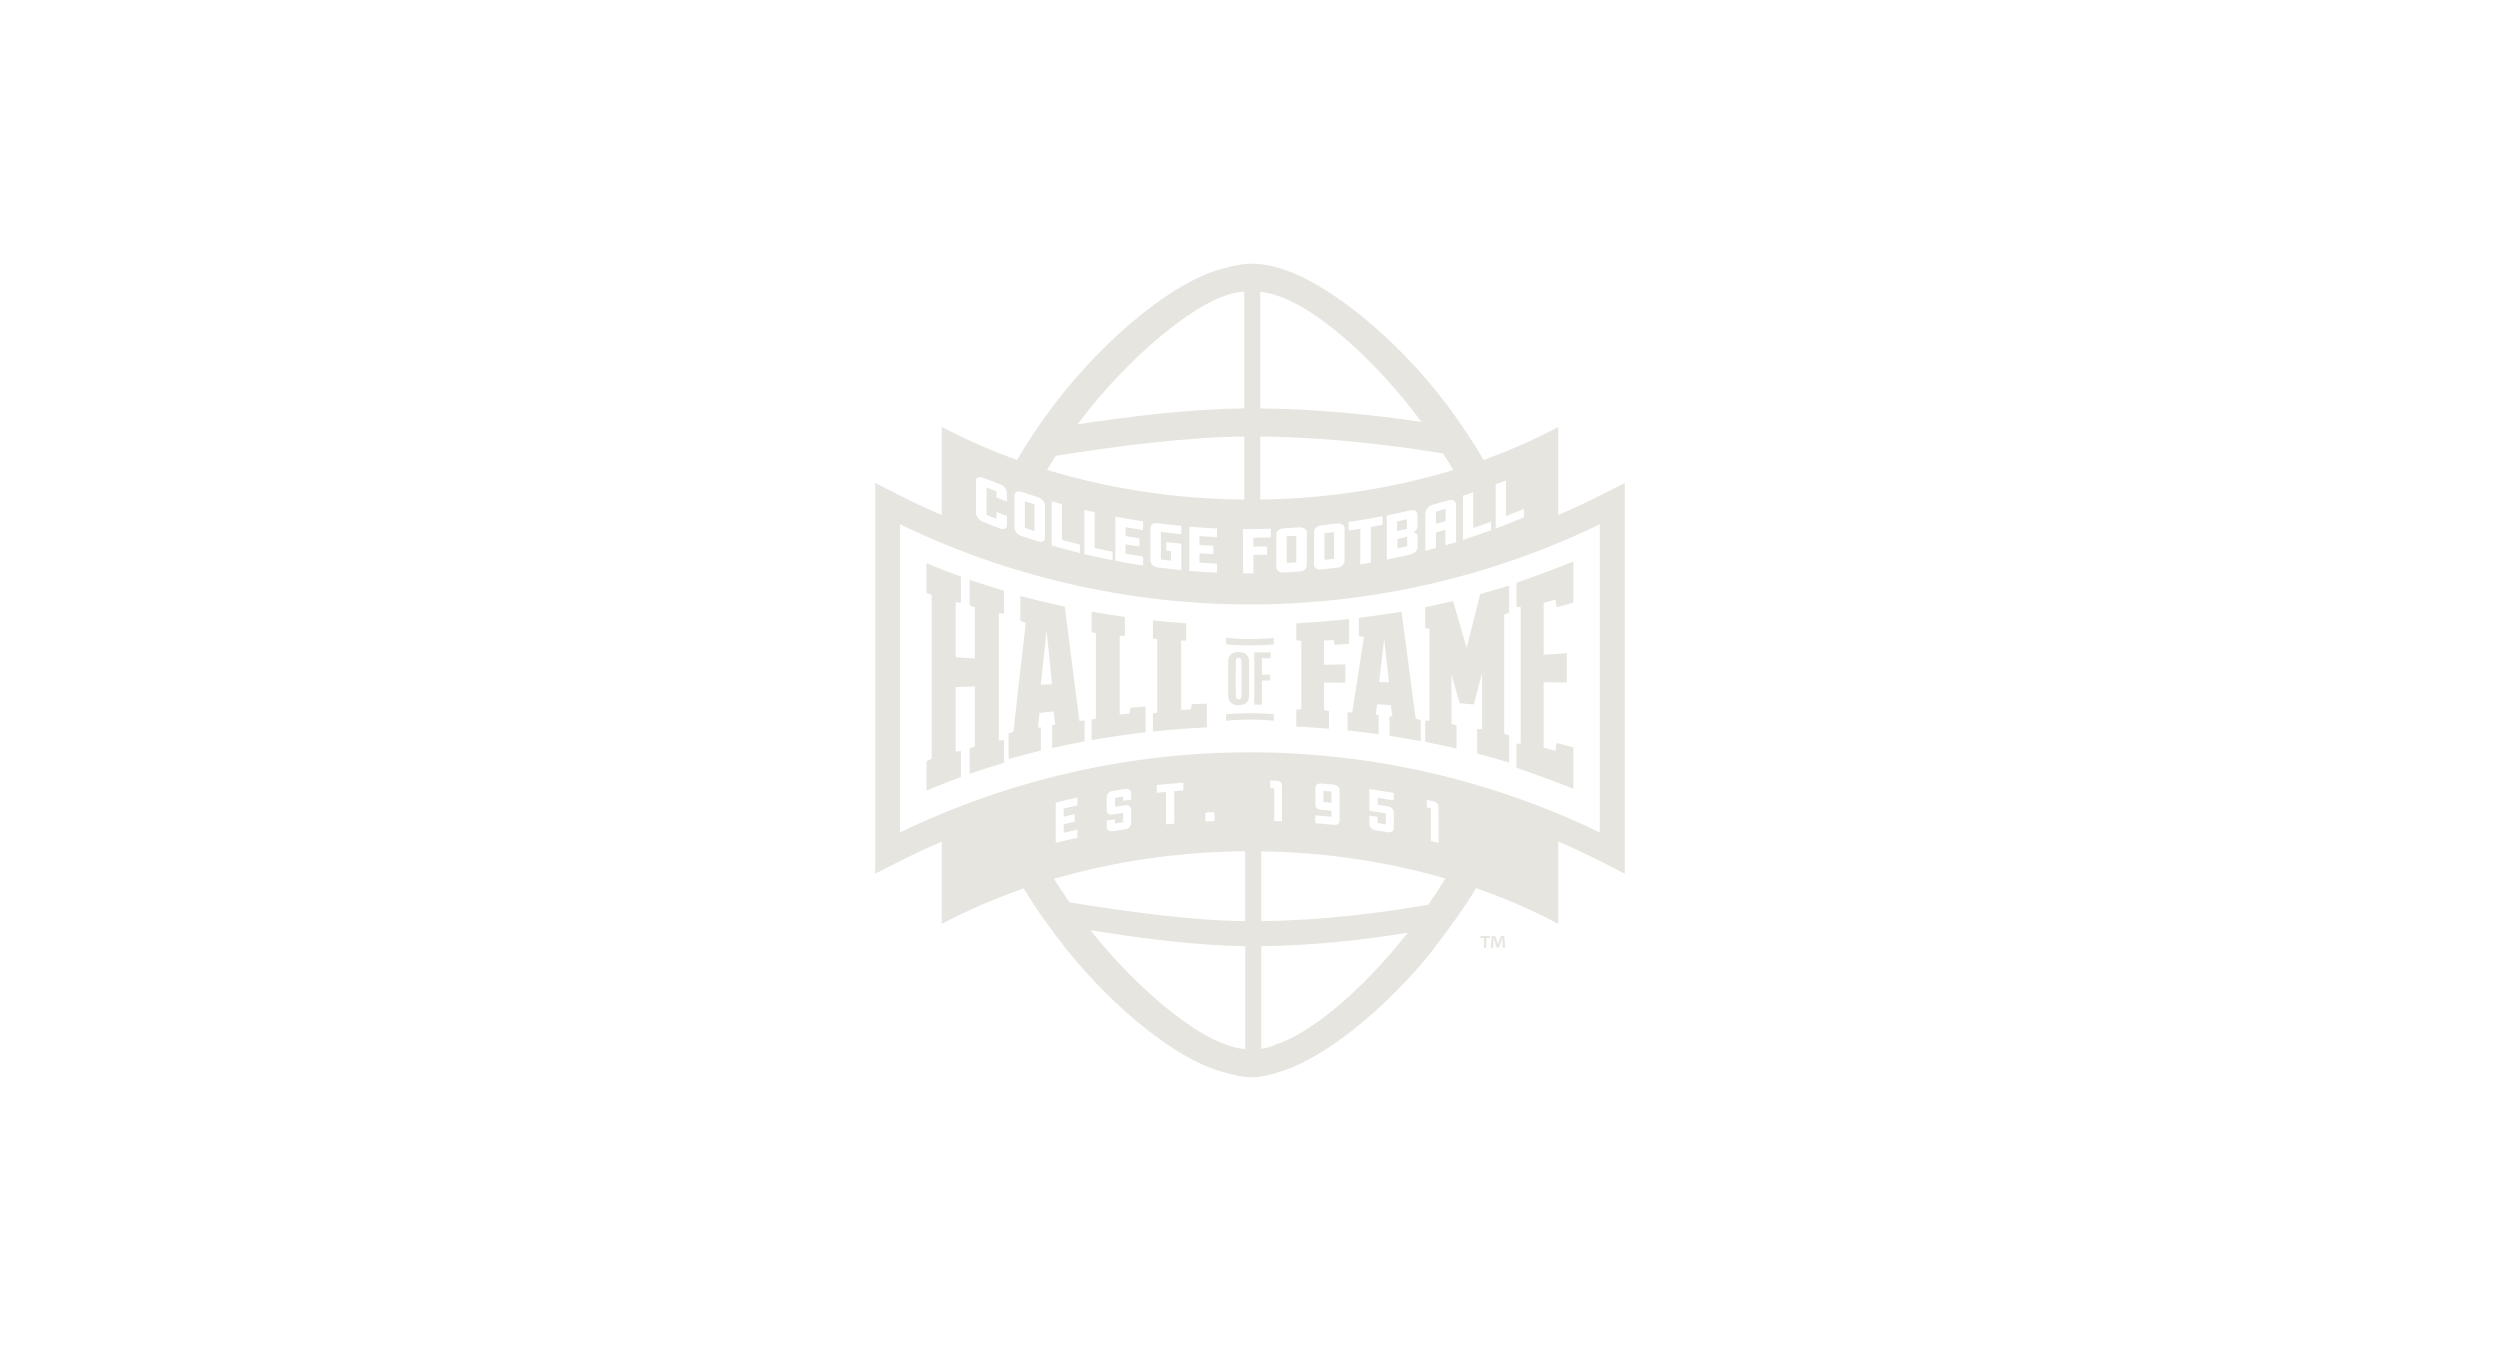 <?xml version="1.0" encoding="UTF-8"?>
<svg xmlns="http://www.w3.org/2000/svg" width="169" height="91" viewBox="0 0 169 91" fill="none">
  <path fill-rule="evenodd" clip-rule="evenodd" d="M105.335 34.821C106.38 34.368 107.413 33.886 108.426 33.368H108.429L109.834 32.649V59.059L108.429 58.341C107.416 57.82 106.384 57.337 105.338 56.888V62.451C104.005 61.742 102.623 61.114 101.202 60.561C100.736 60.38 100.263 60.205 99.788 60.04C99.568 60.402 99.341 60.765 99.108 61.124C98.328 62.286 97.153 63.833 96.577 64.581C93.328 68.51 89.531 71.41 86.906 72.326C84.948 73.009 84.294 72.954 82.385 72.381C79.569 71.536 75.494 68.393 72.09 64.173C71.633 63.581 70.996 62.739 70.423 61.94C69.992 61.318 69.584 60.694 69.199 60.059C68.72 60.228 68.248 60.399 67.782 60.581C66.364 61.134 64.985 61.755 63.662 62.454V56.891C62.616 57.344 61.584 57.826 60.571 58.344L59.166 59.062V32.646L60.571 33.365C61.584 33.886 62.616 34.368 63.662 34.818V28.859C65.283 29.714 66.989 30.458 68.753 31.093C68.96 30.74 69.177 30.387 69.397 30.037C70.008 29.067 70.678 28.108 71.4 27.173C74.938 22.587 79.394 19.085 82.421 18.224C84.032 17.765 85.003 17.603 86.942 18.276C89.877 19.295 94.295 22.726 97.758 27.296C98.445 28.206 99.085 29.134 99.674 30.073C99.885 30.413 100.092 30.753 100.289 31.093C102.031 30.461 103.72 29.72 105.335 28.863V34.821ZM101.257 32.687C101.207 32.705 101.158 32.724 101.108 32.743V35.73C101.746 35.491 102.383 35.239 103.011 34.976V34.404C102.61 34.572 102.205 34.734 101.801 34.892V32.478C101.621 32.549 101.438 32.618 101.257 32.687ZM99.033 33.463C98.988 33.478 98.943 33.492 98.898 33.507V36.494C99.535 36.29 100.17 36.074 100.801 35.844V35.271C100.399 35.416 99.995 35.559 99.59 35.695V33.28C99.406 33.343 99.219 33.403 99.033 33.463ZM98.431 36.643V34.102C98.428 33.879 98.215 33.73 97.946 33.808C97.58 33.915 97.211 34.018 96.846 34.119C96.587 34.19 96.35 34.471 96.35 34.691V37.235L97.069 37.041V35.999C97.283 35.941 97.496 35.879 97.707 35.818V36.86C97.949 36.789 98.189 36.718 98.431 36.643ZM85.191 19.726V20.461V27.61C89.13 27.649 92.878 28.047 96.037 28.516C96.043 28.517 96.05 28.519 96.056 28.52C96.068 28.523 96.079 28.526 96.091 28.526C93.014 24.361 89.45 21.328 87.055 20.26C86.809 20.15 86.573 20.059 86.353 19.991C85.945 19.849 85.553 19.768 85.191 19.726ZM97.554 30.652C94.114 30.089 89.784 29.558 85.191 29.51V33.769C89.628 33.711 94.062 33.047 98.241 31.772C98.017 31.393 97.787 31.018 97.554 30.652ZM95.836 36.977V36.303C95.836 36.087 95.693 35.964 95.48 35.993C95.674 35.938 95.82 35.789 95.82 35.575V34.779C95.816 34.556 95.596 34.439 95.328 34.501C94.803 34.624 94.276 34.737 93.748 34.844V37.831C94.286 37.721 94.823 37.604 95.36 37.478C95.629 37.413 95.836 37.2 95.836 36.977ZM91.169 35.284V35.863C91.431 35.824 91.693 35.785 91.955 35.743V38.151C92.195 38.112 92.431 38.074 92.671 38.032V35.624C92.933 35.578 93.195 35.53 93.457 35.478V34.899C92.696 35.044 91.933 35.174 91.169 35.284ZM90.89 37.925V35.721L90.897 35.718C90.894 35.494 90.674 35.355 90.405 35.387C90.043 35.436 89.683 35.475 89.321 35.514C89.052 35.543 88.829 35.734 88.829 35.957V38.161C88.829 38.384 89.016 38.53 89.285 38.504C89.667 38.465 90.052 38.42 90.434 38.371C90.7 38.336 90.89 38.148 90.89 37.925ZM88.34 38.203V35.999L88.347 36.006C88.343 35.782 88.123 35.63 87.855 35.646C87.492 35.672 87.133 35.692 86.77 35.711C86.502 35.724 86.278 35.905 86.278 36.129V38.333C86.278 38.556 86.466 38.711 86.735 38.698C87.117 38.679 87.502 38.656 87.884 38.627C88.149 38.605 88.34 38.426 88.34 38.203ZM85.906 36.329V35.743H85.903C85.278 35.766 84.654 35.769 84.029 35.766V38.753H84.728V37.514C85.039 37.511 85.35 37.507 85.66 37.498V36.938C85.35 36.947 85.039 36.954 84.728 36.954V36.352C85.12 36.349 85.515 36.342 85.906 36.329ZM84.11 19.706C83.365 19.771 82.896 19.965 82.896 19.965V19.962C80.754 20.616 76.465 23.849 72.847 28.678H72.86C76.611 28.115 80.618 27.642 84.11 27.607V19.706ZM84.11 29.51C80.148 29.552 75.527 30.154 71.365 30.814V30.811C71.164 31.125 70.97 31.442 70.775 31.766C75.022 33.057 79.556 33.73 84.11 33.772V29.51ZM82.026 37.459V36.899C81.712 36.883 81.398 36.867 81.084 36.844V36.242C81.479 36.271 81.877 36.294 82.272 36.31V35.724C81.647 35.695 81.022 35.656 80.398 35.604V38.592C81.022 38.643 81.647 38.685 82.272 38.711V38.106C81.877 38.087 81.479 38.064 81.084 38.038V37.404C81.398 37.423 81.712 37.443 82.026 37.459ZM79.158 37.252V37.902L79.158 37.902C78.931 37.876 78.705 37.85 78.478 37.821V35.957C78.938 36.015 79.398 36.067 79.857 36.109V35.549C79.32 35.497 78.783 35.436 78.245 35.368C77.977 35.336 77.77 35.468 77.77 35.692V37.896C77.773 38.119 77.993 38.323 78.261 38.358C78.792 38.426 79.323 38.485 79.857 38.536V36.753C79.517 36.721 79.181 36.685 78.841 36.646V37.216C78.895 37.223 78.951 37.229 79.006 37.235C79.057 37.24 79.107 37.245 79.158 37.252ZM77.025 36.951V36.391C76.711 36.342 76.397 36.29 76.083 36.235V35.633C76.478 35.705 76.873 35.769 77.271 35.828V35.242C76.647 35.148 76.022 35.041 75.397 34.921V37.909C76.019 38.028 76.643 38.135 77.271 38.229V37.624L77.215 37.615C76.839 37.556 76.46 37.498 76.083 37.43V36.795C76.397 36.85 76.711 36.902 77.025 36.951ZM75.21 37.87V37.297C74.805 37.219 74.404 37.135 73.999 37.044V34.63C73.766 34.578 73.536 34.526 73.306 34.471V37.459C73.938 37.608 74.572 37.747 75.21 37.87ZM72.999 37.384V36.812C72.594 36.711 72.19 36.608 71.788 36.498V34.083C71.555 34.022 71.326 33.957 71.096 33.889V36.876C71.727 37.057 72.361 37.229 72.999 37.384ZM69.067 33.255C68.798 33.164 68.575 33.258 68.575 33.481H68.581V35.685C68.581 35.908 68.769 36.135 69.037 36.229C69.419 36.358 69.801 36.481 70.186 36.601C70.452 36.682 70.643 36.578 70.643 36.355V34.151C70.639 33.925 70.419 33.688 70.151 33.604C69.788 33.494 69.426 33.374 69.067 33.255ZM66.455 32.293C66.186 32.187 65.979 32.264 65.979 32.487V34.691C65.982 34.918 66.202 35.177 66.471 35.287C66.843 35.436 67.219 35.582 67.594 35.721C67.863 35.818 68.07 35.73 68.07 35.507V34.873C67.837 34.789 67.6 34.701 67.367 34.614V35.07C67.141 34.986 66.914 34.899 66.691 34.811V32.953C66.74 32.973 66.79 32.992 66.839 33.011C67.015 33.079 67.19 33.147 67.367 33.212V33.64C67.6 33.727 67.834 33.814 68.07 33.899V33.293C68.067 33.07 67.863 32.834 67.594 32.733C67.212 32.591 66.833 32.445 66.455 32.293ZM82.857 70.601C82.857 70.601 83.398 70.847 84.175 70.924H84.178V63.963C80.925 63.924 77.155 63.435 73.711 62.882C77.116 67.154 80.89 69.986 82.857 70.601ZM72.3 60.995C76.1 61.619 80.472 62.228 84.175 62.27L84.171 62.267V57.545C79.77 57.58 75.381 58.205 71.251 59.409C71.591 59.953 71.941 60.483 72.3 60.995ZM72.646 55.548V55.039V55.033C72.4 55.088 72.154 55.143 71.908 55.205V54.658C72.219 54.583 72.53 54.512 72.84 54.444V53.91C72.348 54.017 71.86 54.133 71.371 54.26V56.981C71.86 56.855 72.352 56.739 72.84 56.632V56.082C72.53 56.15 72.219 56.221 71.908 56.295V55.719L71.909 55.719C72.155 55.661 72.4 55.603 72.646 55.548ZM75.925 54.952V55.58L75.921 55.587C75.737 55.612 75.553 55.642 75.368 55.671L75.368 55.671V55.379L75.368 55.379C75.184 55.408 74.999 55.438 74.815 55.47V55.897C74.815 56.098 74.993 56.224 75.203 56.192C75.494 56.143 75.786 56.098 76.08 56.056C76.29 56.027 76.465 55.845 76.465 55.642V54.732C76.465 54.528 76.303 54.402 76.093 54.431C75.857 54.463 75.617 54.499 75.378 54.538V53.936C75.559 53.907 75.743 53.878 75.925 53.852V54.133C76.101 54.108 76.281 54.082 76.461 54.056L76.465 54.056V53.632C76.465 53.428 76.303 53.301 76.093 53.331C75.799 53.373 75.501 53.418 75.203 53.467C74.993 53.502 74.815 53.657 74.815 53.884V54.813C74.815 54.978 74.993 55.095 75.203 55.062C75.415 55.028 75.63 54.996 75.842 54.964C75.87 54.96 75.897 54.956 75.925 54.952ZM78.203 53.069V53.596L78.207 53.593C78.394 53.572 78.585 53.554 78.773 53.536L78.822 53.531V55.726L79.381 55.677V53.483L79.996 53.434V52.907C79.398 52.952 78.799 53.007 78.203 53.069ZM81.485 55.033V55.431C81.485 55.489 81.534 55.532 81.595 55.532L81.993 55.512C82.055 55.509 82.103 55.46 82.103 55.402V55.004C82.103 54.946 82.055 54.904 81.993 54.904L81.595 54.923C81.534 54.926 81.485 54.975 81.485 55.033ZM85.259 70.902C85.602 70.85 85.958 70.75 86.314 70.578H86.317C88.469 69.905 91.981 67.109 95.163 63.053C92.337 63.51 88.897 63.917 85.259 63.963V70.902ZM85.259 62.27C89.518 62.218 93.509 61.684 96.554 61.16C96.949 60.587 97.334 59.995 97.707 59.386C93.706 58.221 89.486 57.613 85.259 57.551V62.27ZM85.867 52.761V53.279L86.142 53.289V55.496L86.664 55.515V53.208C86.664 52.933 86.586 52.787 86.301 52.777L86.284 52.776C86.144 52.77 86.007 52.764 85.867 52.761ZM88.923 54.438C88.923 54.548 88.987 54.716 89.301 54.742L89.298 54.739C89.534 54.758 89.771 54.781 90.007 54.803H90.007V55.214C89.648 55.179 89.285 55.146 88.919 55.117V55.648C89.34 55.68 89.758 55.719 90.178 55.761C90.178 55.761 90.554 55.813 90.554 55.499V53.425C90.554 53.23 90.366 53.062 90.178 53.043C89.909 53.016 89.636 52.992 89.367 52.968L89.301 52.962C89.088 52.946 88.923 53.062 88.923 53.276V54.438ZM93.68 54.981V55.719L93.677 55.726C93.493 55.693 93.308 55.664 93.124 55.635V55.214L93.124 55.214C92.939 55.185 92.755 55.156 92.57 55.13V55.703C92.57 55.907 92.748 56.088 92.959 56.12C93.25 56.166 93.544 56.214 93.836 56.263C94.046 56.298 94.221 56.172 94.221 55.968V54.933C94.221 54.729 94.059 54.551 93.849 54.515C93.612 54.476 93.373 54.438 93.133 54.399V53.926C93.496 53.981 93.858 54.043 94.221 54.107V53.606C93.674 53.505 93.12 53.418 92.57 53.337V54.806C92.939 54.861 93.311 54.92 93.68 54.981ZM96.454 54.062V54.58C96.545 54.599 96.638 54.622 96.729 54.645V56.852C96.904 56.894 97.075 56.936 97.25 56.981V54.674C97.25 54.399 97.172 54.237 96.888 54.166C96.815 54.148 96.743 54.131 96.671 54.114C96.599 54.097 96.527 54.08 96.454 54.062ZM84.495 50.855C92.674 50.855 100.827 52.725 108.148 56.273V35.442C100.827 38.99 92.674 40.86 84.495 40.86C76.316 40.86 68.164 38.99 60.843 35.442V56.273C68.164 52.725 76.316 50.855 84.495 50.855ZM69.409 33.925C69.582 33.982 69.754 34.039 69.928 34.093V35.896C69.754 35.842 69.582 35.785 69.409 35.728L69.409 35.728L69.281 35.686V33.883L69.409 33.925ZM97.726 34.398C97.555 34.449 97.383 34.498 97.213 34.545L97.069 34.586V35.415L97.07 35.415C97.29 35.353 97.51 35.292 97.726 35.227V34.398ZM94.441 35.251C94.661 35.206 94.881 35.157 95.101 35.105V35.753L94.441 35.898V35.251ZM90.119 35.98L90.182 35.973V37.775L90.119 37.783C89.924 37.806 89.73 37.829 89.534 37.85V36.047C89.73 36.027 89.924 36.004 90.119 35.98ZM95.125 36.923C94.908 36.971 94.688 37.02 94.468 37.068V36.431C94.685 36.386 94.905 36.337 95.125 36.285V36.923ZM87.627 36.215C87.41 36.231 87.196 36.244 86.98 36.254V38.056L87.627 38.018V36.215ZM84.438 47.027V44.716C84.438 44.191 84.056 44.078 83.732 44.078C83.408 44.078 83.026 44.191 83.026 44.716V47.027C83.026 47.557 83.408 47.671 83.732 47.671C84.056 47.671 84.438 47.557 84.438 47.027ZM83.538 45.492V45.492C83.541 45.237 83.544 44.981 83.544 44.725C83.544 44.473 83.674 44.473 83.732 44.473C83.79 44.473 83.92 44.473 83.92 44.725V47.02C83.92 47.276 83.787 47.276 83.729 47.276C83.671 47.276 83.544 47.276 83.544 47.02C83.527 46.512 83.533 46.003 83.538 45.493V45.493V45.493V45.493V45.493V45.493V45.493V45.493V45.493V45.493V45.493V45.493V45.492V45.492V45.492ZM85.892 44.102V44.496V44.5H85.303V45.606H85.866V46.001H85.303V47.636H84.788V44.102H85.892ZM82.882 48.279V48.725C83.953 48.615 85.034 48.615 86.106 48.725V48.279C85.034 48.188 83.953 48.188 82.882 48.279ZM82.882 43.564V43.117C83.953 43.227 85.034 43.227 86.106 43.117V43.564C85.034 43.654 83.953 43.654 82.882 43.564ZM65.69 39.232L65.547 39.184V40.919L65.619 40.948L65.9 41.054V44.511L64.606 44.433V40.702L64.958 40.753V38.977L64.884 38.951C64.165 38.692 63.457 38.417 62.777 38.132L62.628 38.07V40.071L62.693 40.1L62.763 40.133C62.836 40.167 62.907 40.2 62.981 40.232V51.295C62.932 51.317 62.885 51.34 62.837 51.363C62.789 51.385 62.741 51.408 62.693 51.431L62.628 51.46V53.444L62.777 53.382C63.46 53.094 64.169 52.813 64.884 52.55L64.958 52.525V50.764L64.606 50.816V46.446C65.024 46.431 65.446 46.418 65.864 46.405L65.9 46.404V50.456C65.806 50.492 65.712 50.528 65.619 50.566L65.547 50.596V52.314L65.69 52.266C66.376 52.026 67.085 51.8 67.797 51.586L67.874 51.563V50.023L67.525 50.065V41.449L67.874 41.488V39.934L67.793 39.912C67.082 39.702 66.373 39.478 65.686 39.242L65.69 39.232ZM68.972 40.289C69.885 40.532 71.037 40.807 71.979 41.004H71.982L72.963 48.727L73.319 48.714V50.115C72.656 50.238 71.772 50.423 71.125 50.565V49.037L71.332 48.989C71.315 48.85 71.298 48.71 71.281 48.57L71.281 48.57C71.261 48.41 71.241 48.249 71.222 48.089L70.27 48.196C70.253 48.352 70.236 48.508 70.218 48.665L70.218 48.665C70.199 48.839 70.179 49.014 70.16 49.19L70.364 49.167V50.74C69.707 50.898 68.827 51.128 68.183 51.309V49.575L68.51 49.465C68.781 46.966 69.063 44.496 69.345 42.121L68.972 41.959V40.289ZM70.749 42.623L70.358 46.283L71.118 46.257L70.749 42.623ZM91.096 48.154V48.16L91.093 48.16L91.096 48.154ZM91.096 48.16L91.416 48.154L92.206 43.044L91.857 43.011V41.772C91.857 41.772 93.753 41.516 94.637 41.367L94.744 41.348L95.702 48.594L96.041 48.675V50.099C95.42 49.986 94.562 49.84 93.931 49.743V48.423L94.126 48.432C94.108 48.295 94.09 48.158 94.072 48.022C94.056 47.904 94.04 47.786 94.025 47.669C93.871 47.659 93.717 47.648 93.562 47.638C93.408 47.627 93.253 47.617 93.1 47.607C93.083 47.725 93.066 47.843 93.049 47.96C93.032 48.077 93.015 48.195 92.999 48.313L93.197 48.342V49.633C92.575 49.549 91.724 49.445 91.096 49.377V48.16ZM93.569 43.189L93.896 46.121C93.784 46.12 93.673 46.117 93.562 46.115L93.561 46.115C93.451 46.113 93.34 46.11 93.229 46.109L93.569 43.189ZM76.29 48.246L76.339 48.241H76.343L76.423 47.84L77.44 47.766V49.501C76.294 49.633 74.918 49.831 73.792 50.028V48.643L74.083 48.572V42.804C74.026 42.788 73.967 42.774 73.909 42.76L73.876 42.752L73.792 42.733V41.348L73.918 41.37C74.588 41.487 75.271 41.594 75.951 41.688L76.045 41.7V42.982H75.695V48.303C75.892 48.282 76.092 48.264 76.29 48.246ZM80.652 47.601H80.571L80.49 47.961C80.273 47.97 80.06 47.98 79.843 47.993V43.31L80.189 43.3V42.135L80.089 42.129C79.412 42.08 78.726 42.022 78.056 41.95L77.937 41.938V43.161L78.027 43.177C78.061 43.184 78.094 43.189 78.128 43.195C78.161 43.201 78.194 43.206 78.228 43.213V48.174L77.937 48.226V49.45L78.056 49.437C79.189 49.32 80.341 49.233 81.484 49.178L81.587 49.171V47.572H81.477L80.655 47.601H80.652ZM89.505 47.997L89.842 48.075V49.259C89.178 49.208 88.288 49.146 87.628 49.114V47.971L87.965 47.926V43.32L87.628 43.278V42.136C88.745 42.077 90.094 41.967 91.201 41.848V43.527L90.227 43.589L90.149 43.265L89.505 43.304V44.938C89.746 44.934 89.986 44.93 90.227 44.925L90.228 44.925L90.228 44.925L90.229 44.925L90.229 44.925L90.23 44.925L90.23 44.925C90.468 44.922 90.707 44.917 90.945 44.913V46.152C90.47 46.146 89.991 46.143 89.515 46.139L89.505 46.139V47.997ZM98.457 49.037L98.12 48.94V45.574L98.667 47.539L99.629 47.623L100.189 45.506V49.303L99.852 49.283V50.94C100.502 51.109 101.38 51.355 102.02 51.545V49.71L101.684 49.591V41.548L102.02 41.425V39.59L100.062 40.166C100.062 40.166 99.447 42.642 99.143 43.794C98.852 42.752 98.224 40.635 98.224 40.635L96.347 41.046V42.474L96.628 42.483V48.714H96.347V50.151C96.978 50.274 97.836 50.455 98.46 50.597V49.031L98.457 49.037ZM106.36 53.325V53.33L106.363 53.327L106.36 53.325ZM106.36 53.325V50.527L105.224 50.223L105.146 50.757C104.884 50.682 104.618 50.608 104.35 50.537V46.116L105.913 46.142V44.148L104.35 44.268V40.759C104.615 40.685 104.881 40.61 105.146 40.533L105.224 41.05L106.36 40.74V37.953L106.211 38.015C105.055 38.503 102.515 39.4 102.515 39.4V41.028H102.8V50.284L102.515 50.271V51.899C102.515 51.899 105.059 52.783 106.214 53.265L106.36 53.325ZM100.069 63.411H100.322V64.071H100.477V63.411H100.733V63.281H100.069V63.411ZM101.318 63.669L101.454 63.281L101.46 63.277H101.687L101.748 64.067H101.593L101.564 63.601C101.557 63.539 101.557 63.465 101.557 63.381H101.547C101.536 63.416 101.525 63.458 101.513 63.499C101.502 63.54 101.491 63.582 101.479 63.617L101.337 64.057H101.175L101.033 63.608C101.026 63.575 101.015 63.533 101.004 63.491C100.995 63.454 100.985 63.417 100.978 63.384H100.968C100.968 63.42 100.966 63.457 100.965 63.494C100.963 63.531 100.962 63.569 100.962 63.604L100.932 64.07H100.78L100.839 63.281H101.075L101.211 63.666L101.222 63.709C101.235 63.756 101.248 63.804 101.263 63.866L101.278 63.811L101.299 63.736L101.318 63.669ZM90.007 53.509C89.912 53.5 89.817 53.491 89.722 53.481C89.636 53.473 89.551 53.465 89.467 53.457V54.211L89.467 54.211C89.648 54.227 89.829 54.243 90.007 54.263V53.509Z" fill="#E7E5E0"></path>
</svg>
